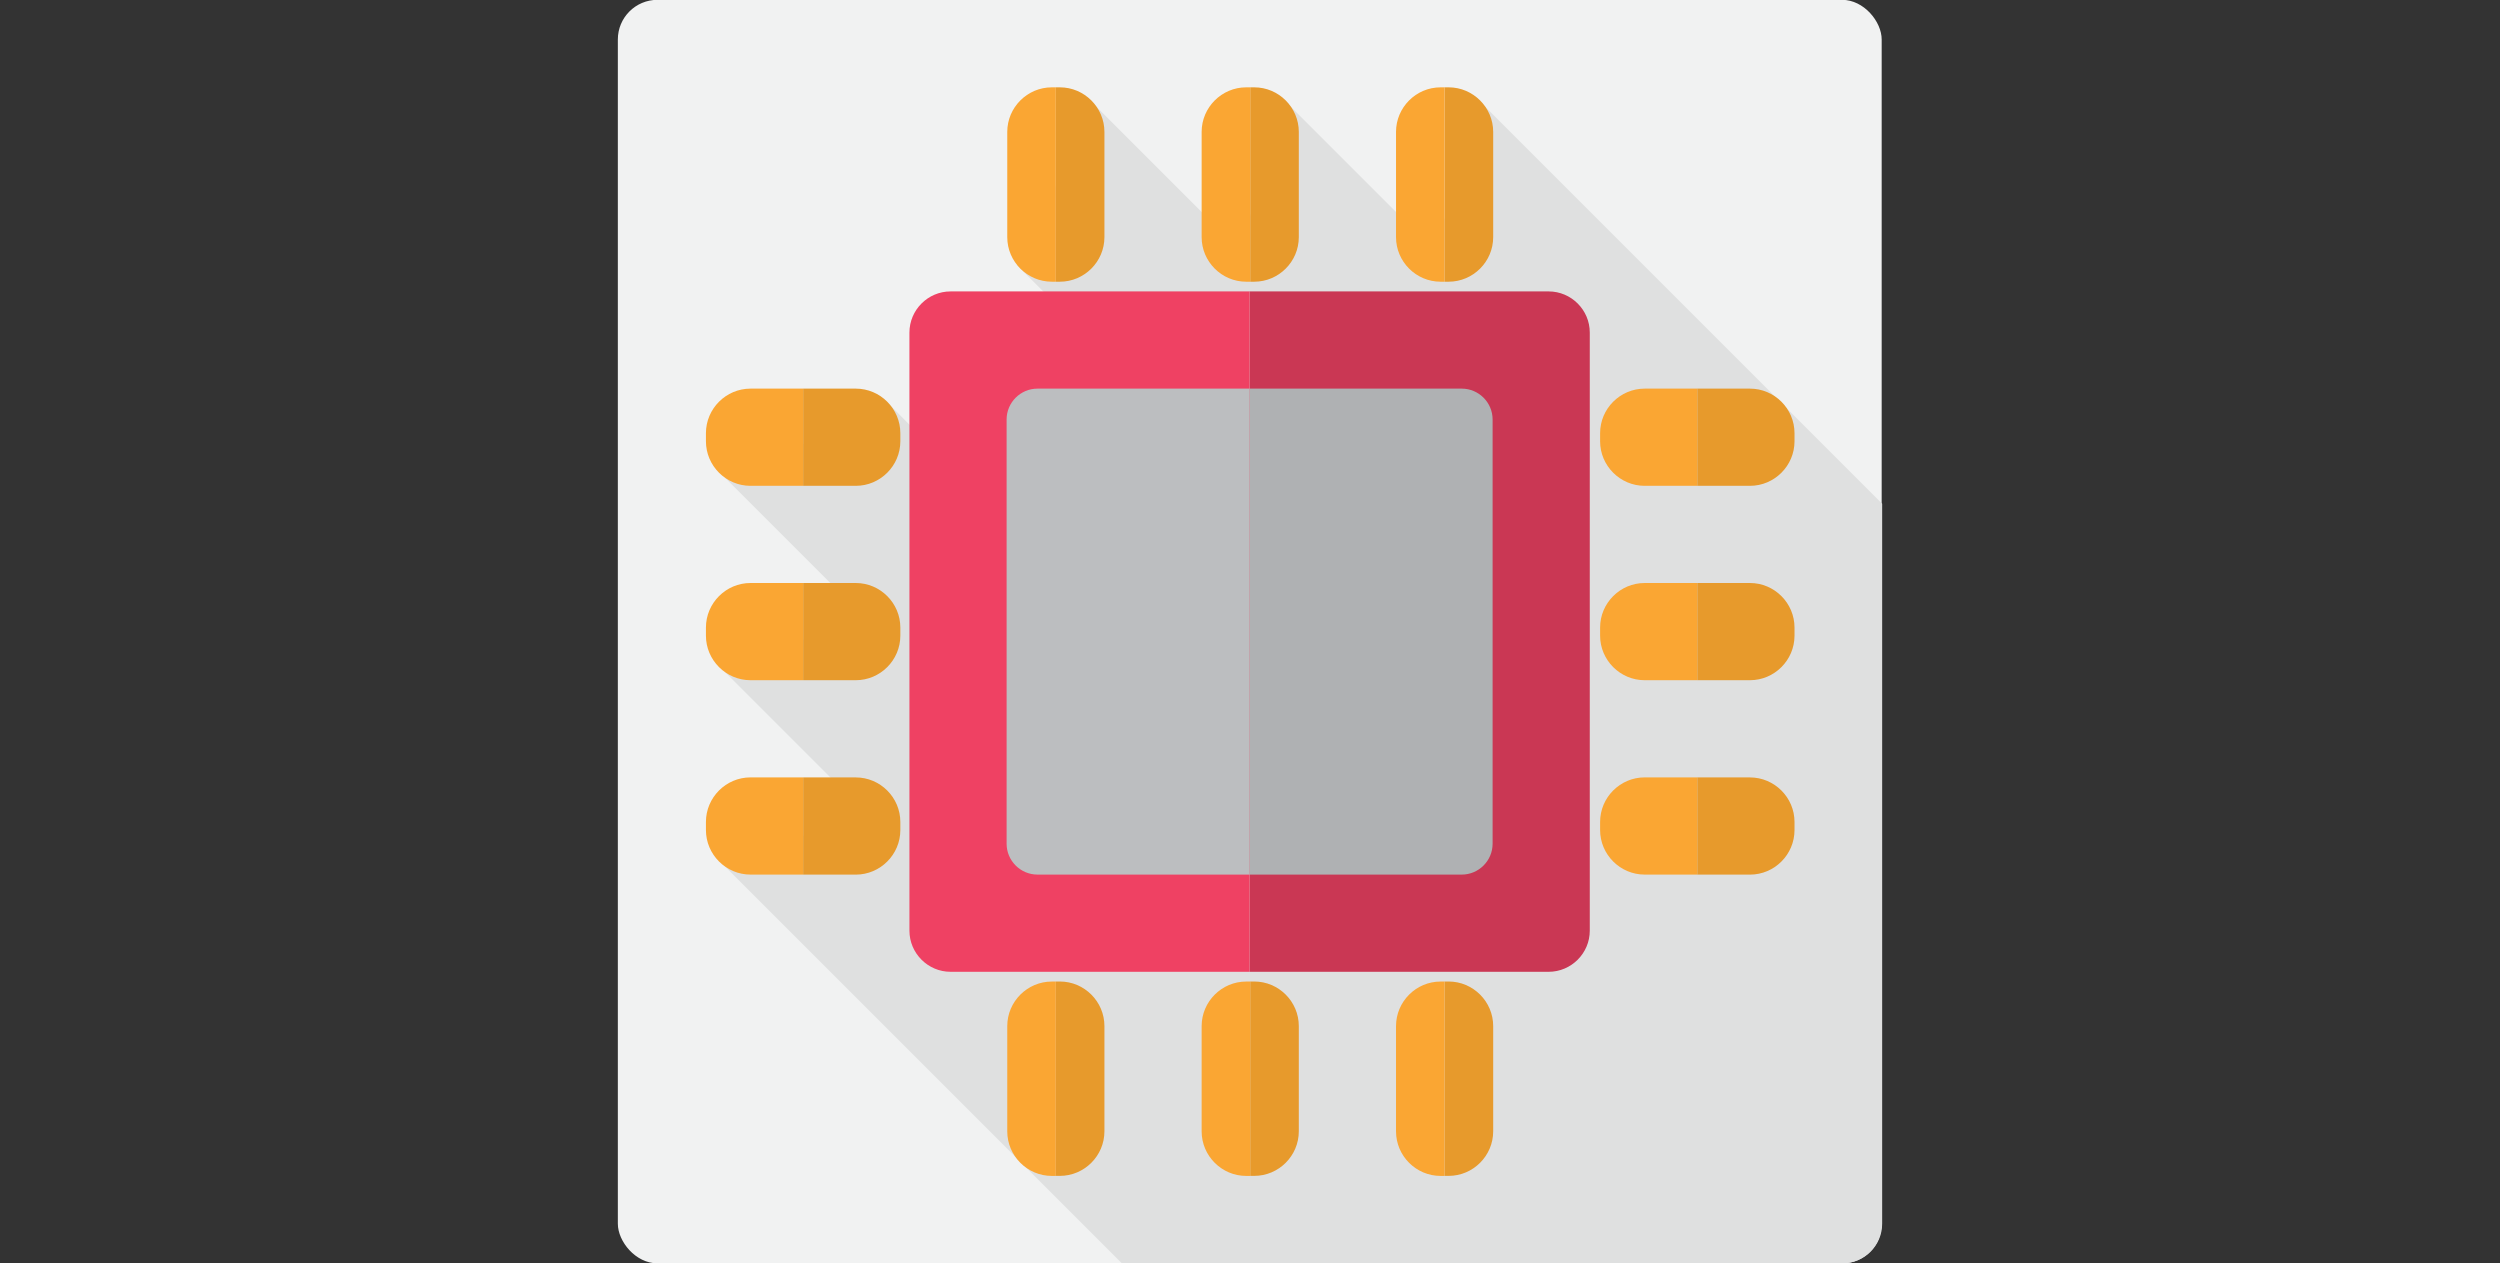 <?xml version="1.0" encoding="UTF-8"?>
<svg id="Layer_1" data-name="Layer 1" xmlns="http://www.w3.org/2000/svg" width="729.11" height="368.41" xmlns:xlink="http://www.w3.org/1999/xlink" viewBox="0 0 729.11 368.41">
  <rect x="0" y="0" width="729.11" height="368.41" fill="#333333" stroke="none"/>
  <defs>
    <style>
      .cls-1 {
        fill: #afb1b3;
      }

      .cls-2 {
        fill: #e79a2c;
      }

      .cls-3 {
        fill: #dfe0e0;
      }

      .cls-4 {
        fill: #faa633;
      }

      .cls-5 {
        fill: #f1f2f2;
      }

      .cls-6 {
        fill: #ef4163;
      }

      .cls-7 {
        clip-path: url(#clippath);
      }

      .cls-8 {
        fill: none;
      }

      .cls-9 {
        fill: #bcbec0;
      }

      .cls-10 {
        fill: #ca3754;
      }
    </style>
    <clipPath id="clippath">
      <rect class="cls-8" x="180.33" y="-.05" width="368.59" height="368.5" rx="11.56" ry="11.56"/>
    </clipPath>
  </defs>
  <rect class="cls-5" x="180.19" y="-.05" width="368.59" height="368.5" rx="11.56" ry="11.56"/>
  <g class="cls-7">
    <polyline class="cls-3" points="450.77 492.03 211.58 252.83 252.06 236.62 211.58 196.14 251.44 179.31 211.58 139.45 259.7 118.3 272.59 131.2 323.08 103.81 296.74 77.47 319.22 30.6 361.22 72.6 375.92 30.6 418.2 72.88 432.61 30.6 680.91 278.9"/>
  </g>
  <path class="cls-10" d="m364.44,84.99h87.21c6.6,0,12,5.4,12,12v174.43c0,6.6-5.4,12-12,12h-87.21"/>
  <path class="cls-6" d="m364.44,283.42h-87.21c-6.6,0-12-5.4-12-12V96.99c0-6.6,5.4-12,12-12h87.21"/>
  <path class="cls-9" d="m364.44,255.07h-61.87c-4.95,0-9-4.05-9-9v-123.73c0-4.95,4.05-9,9-9h61.87"/>
  <path class="cls-1" d="m364.44,113.34h61.87c4.95,0,9,4.05,9,9v123.73c0,4.95-4.05,9-9,9h-61.87"/>
  <g>
    <g>
      <path class="cls-4" d="m234.23,141.69h-15.35c-7.15,0-13-5.85-13-13v-2.35c0-7.15,5.85-13,13-13h15.35"/>
      <path class="cls-2" d="m234.23,113.34h15.35c7.15,0,13,5.85,13,13v2.35c0,7.15-5.85,13-13,13h-15.35"/>
    </g>
    <g>
      <path class="cls-4" d="m234.23,198.38h-15.35c-7.15,0-13-5.85-13-13v-2.35c0-7.15,5.85-13,13-13h15.35"/>
      <path class="cls-2" d="m234.23,170.03h15.35c7.15,0,13,5.85,13,13v2.35c0,7.15-5.85,13-13,13h-15.35"/>
    </g>
    <g>
      <path class="cls-4" d="m234.23,255.07h-15.35c-7.15,0-13-5.85-13-13v-2.35c0-7.15,5.85-13,13-13h15.35"/>
      <path class="cls-2" d="m234.23,226.73h15.35c7.15,0,13,5.85,13,13v2.35c0,7.15-5.85,13-13,13h-15.35"/>
    </g>
    <g>
      <path class="cls-2" d="m307.93,25.47h1.17c7.15,0,13,5.85,13,13v30.69c0,7.15-5.85,13-13,13h-1.17"/>
      <path class="cls-4" d="m307.93,82.16h-1.17c-7.15,0-13-5.85-13-13v-30.69c0-7.15,5.85-13,13-13h1.17"/>
    </g>
    <g>
      <path class="cls-2" d="m364.62,25.47h1.17c7.15,0,13,5.85,13,13v30.69c0,7.15-5.85,13-13,13h-1.17"/>
      <path class="cls-4" d="m364.62,82.16h-1.17c-7.15,0-13-5.85-13-13v-30.69c0-7.15,5.85-13,13-13h1.17"/>
    </g>
    <g>
      <path class="cls-2" d="m421.31,25.47h1.17c7.15,0,13,5.85,13,13v30.69c0,7.15-5.85,13-13,13h-1.17"/>
      <path class="cls-4" d="m421.31,82.16h-1.17c-7.15,0-13-5.85-13-13v-30.69c0-7.15,5.85-13,13-13h1.17"/>
    </g>
    <g>
      <path class="cls-2" d="m307.93,286.25h1.17c7.15,0,13,5.85,13,13v30.69c0,7.15-5.85,13-13,13h-1.17"/>
      <path class="cls-4" d="m307.93,342.95h-1.17c-7.15,0-13-5.85-13-13v-30.69c0-7.15,5.85-13,13-13h1.17"/>
    </g>
    <g>
      <path class="cls-2" d="m364.62,286.25h1.17c7.15,0,13,5.85,13,13v30.69c0,7.15-5.85,13-13,13h-1.17"/>
      <path class="cls-4" d="m364.62,342.95h-1.17c-7.15,0-13-5.85-13-13v-30.69c0-7.15,5.85-13,13-13h1.17"/>
    </g>
    <g>
      <path class="cls-2" d="m421.31,286.25h1.17c7.15,0,13,5.85,13,13v30.69c0,7.15-5.85,13-13,13h-1.17"/>
      <path class="cls-4" d="m421.31,342.95h-1.17c-7.15,0-13-5.85-13-13v-30.69c0-7.15,5.85-13,13-13h1.17"/>
    </g>
    <g>
      <path class="cls-4" d="m495.01,141.69h-15.35c-7.15,0-13-5.85-13-13v-2.35c0-7.15,5.85-13,13-13h15.35"/>
      <path class="cls-2" d="m495.01,113.34h15.35c7.15,0,13,5.85,13,13v2.35c0,7.15-5.85,13-13,13h-15.35"/>
    </g>
    <g>
      <path class="cls-4" d="m495.01,198.38h-15.35c-7.15,0-13-5.85-13-13v-2.35c0-7.15,5.85-13,13-13h15.35"/>
      <path class="cls-2" d="m495.01,170.03h15.35c7.15,0,13,5.85,13,13v2.35c0,7.15-5.85,13-13,13h-15.35"/>
    </g>
    <g>
      <path class="cls-4" d="m495.01,255.07h-15.35c-7.15,0-13-5.85-13-13v-2.35c0-7.15,5.85-13,13-13h15.35"/>
      <path class="cls-2" d="m495.01,226.73h15.35c7.15,0,13,5.85,13,13v2.35c0,7.15-5.85,13-13,13h-15.35"/>
    </g>
  </g>
</svg>